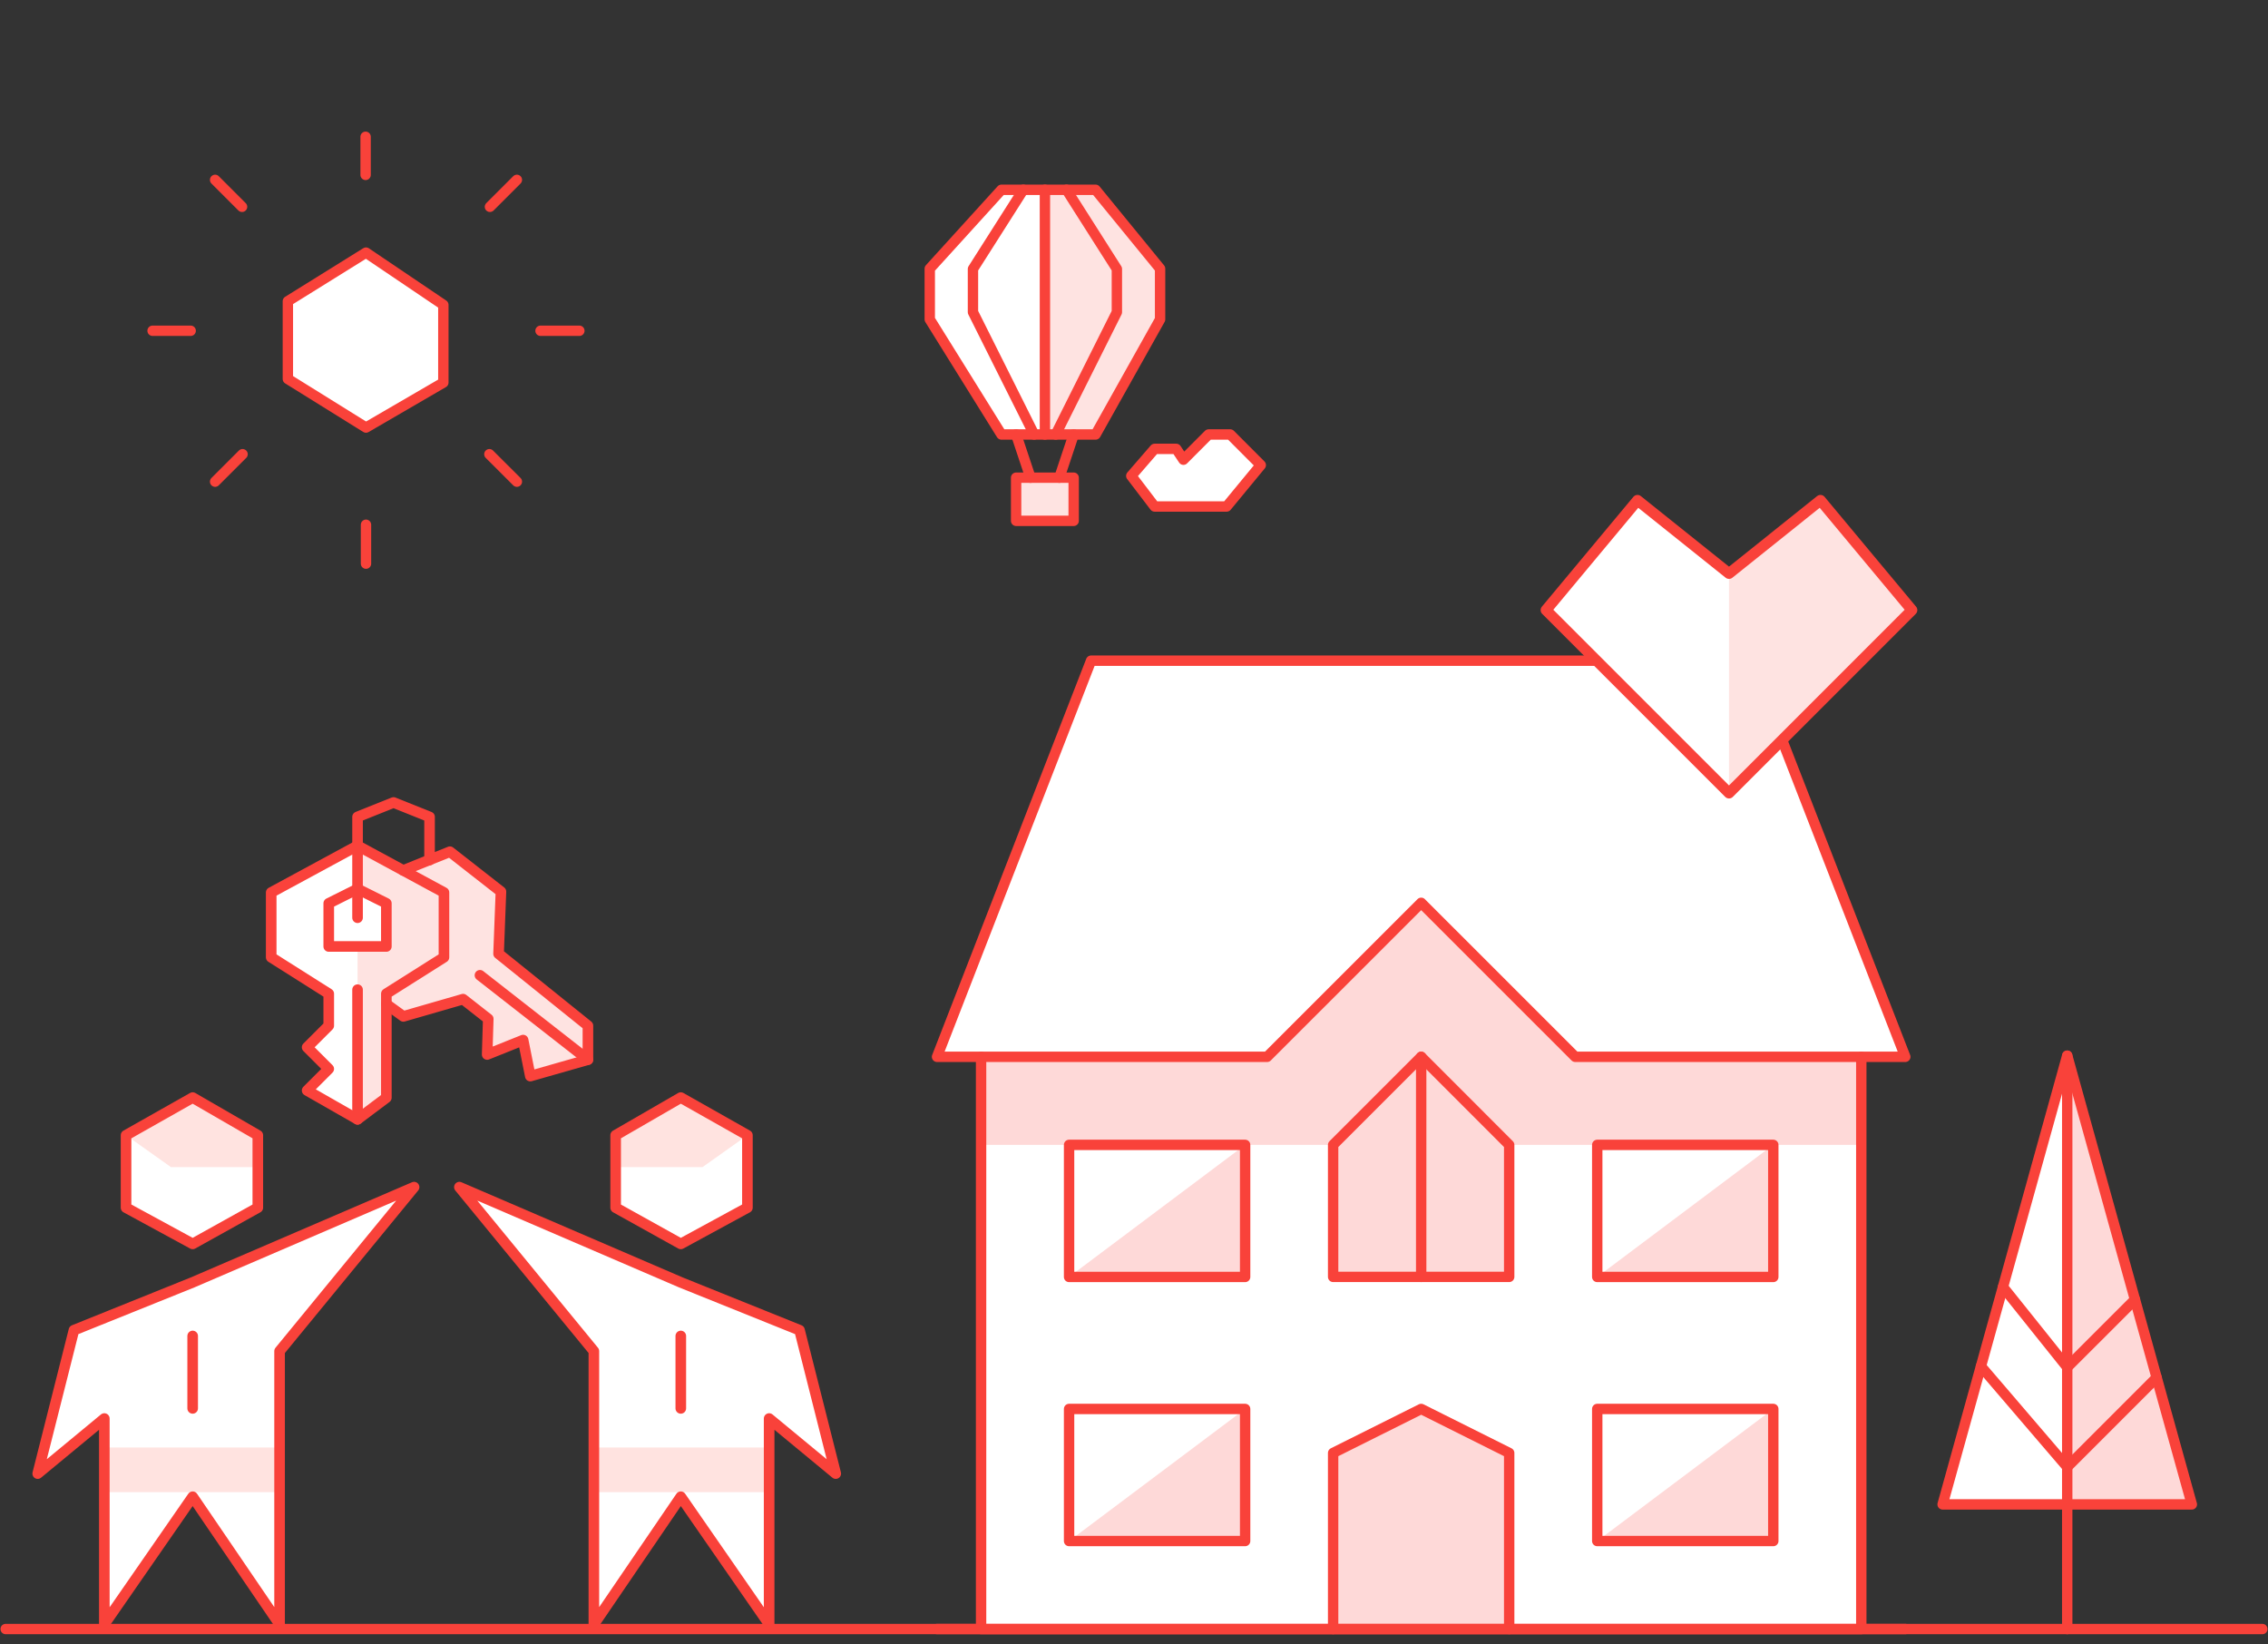 <svg xmlns="http://www.w3.org/2000/svg" id="Layer_1" data-name="Layer 1" viewBox="0 0 400 290"><rect x="0" y="0" width="400" height="290" fill="#333333" stroke="none"/><defs><style>      .cls-1, .cls-2, .cls-3, .cls-4, .cls-5, .cls-6 {        fill: none;      }      .cls-7 {        fill: #fff;      }      .cls-8 {        fill: #fee3e1;      }      .cls-9 {        fill: #ffe3e0;      }      .cls-10 {        fill: #fed9d8;      }      .cls-2 {        stroke-width: 1.83px;      }      .cls-2, .cls-3, .cls-4, .cls-5, .cls-6 {        stroke-linecap: round;        stroke-linejoin: round;      }      .cls-2, .cls-3, .cls-4, .cls-6 {        stroke: #f9423a;      }      .cls-3 {        stroke-width: 1.83px;      }      .cls-4 {        stroke-width: 1.9px;      }      .cls-5 {        stroke: #fa423b;        stroke-width: 1.87px;      }      .cls-6 {        stroke-width: 1.87px;      }    </style></defs><line class="cls-2" x1="1" y1="287.28" x2="399" y2="287.28"></line><g><path class="cls-7" d="M49.3,286.43l-15.32-22.48-15.58,22.48v-36.27l-11.75,9.71,6.39-25.29,20.94-8.43,39.05-16.8-23.72,28.92v48.15Z"></path><path class="cls-9" d="M49.3,255.27H18.4v7.87h30.9v-7.87Z"></path><path class="cls-6" d="M33.98,235.6v12.77"></path><path class="cls-6" d="M49.3,286.43l-15.32-22.48-15.58,22.48v-36.27l-11.75,9.71,6.39-25.29,20.94-8.43,39.05-16.8-23.72,28.92v48.15Z"></path><path class="cls-7" d="M22.23,200.2v12.77l11.75,6.39,11.49-6.39v-12.77l-11.49-6.64-11.75,6.64Z"></path><path class="cls-9" d="M22.23,200.2l7.92,5.62h15.32v-5.62l-11.49-6.64-11.75,6.64Z"></path><path class="cls-6" d="M22.23,200.2v12.77l11.75,6.39,11.49-6.39v-12.77l-11.49-6.64-11.75,6.64Z"></path><path class="cls-7" d="M104.75,286.43l15.32-22.48,15.58,22.48v-36.27l11.75,9.71-6.39-25.29-20.94-8.43-39.05-16.8,23.72,28.92v48.15Z"></path><path class="cls-9" d="M104.75,255.27h30.9v7.87h-30.9v-7.87Z"></path><path class="cls-6" d="M120.07,235.6v12.77"></path><path class="cls-6" d="M104.75,286.43l15.32-22.48,15.58,22.48v-36.27l11.75,9.71-6.39-25.29-20.94-8.43-39.05-16.8,23.72,28.92v48.15Z"></path><path class="cls-7" d="M131.82,200.2v12.77l-11.75,6.39-11.49-6.39v-12.77l11.49-6.64,11.75,6.64Z"></path><path class="cls-9" d="M131.82,200.2l-7.92,5.62h-15.32v-5.62l11.49-6.64,11.75,6.64Z"></path><path class="cls-6" d="M131.82,200.2v12.77l-11.75,6.39-11.49-6.39v-12.77l11.49-6.64,11.75,6.64Z"></path></g><g><polygon class="cls-7" points="193.23 76.62 176.62 76.62 163.98 56.32 163.98 47.38 176.62 33.47 193.23 33.47 204.6 47.38 204.6 56.32 193.23 76.62"></polygon><polygon class="cls-7" points="199.52 83.92 203.64 79.16 207.45 79.16 208.72 81.07 213.16 76.62 216.97 76.62 222.36 82.02 216.34 89.32 203.64 89.32 199.52 83.92"></polygon><rect class="cls-8" x="179.21" y="84.24" width="10.15" height="7.61"></rect><polygon class="cls-8" points="184.29 33.47 184.29 76.62 193.23 76.62 204.6 56.32 204.6 47.38 193.23 33.47 184.29 33.47"></polygon><polygon class="cls-3" points="193.23 76.62 176.62 76.62 163.98 56.32 163.98 47.38 176.62 33.47 193.23 33.47 204.6 47.38 204.6 56.32 193.23 76.62"></polygon><rect class="cls-3" x="179.21" y="84.24" width="10.15" height="7.61"></rect><line class="cls-3" x1="189.37" y1="76.62" x2="186.83" y2="84.24"></line><line class="cls-3" x1="179.21" y1="76.62" x2="181.75" y2="84.24"></line><polygon class="cls-3" points="199.52 83.92 203.64 79.16 207.45 79.16 208.72 81.07 213.16 76.62 216.97 76.62 222.36 82.02 216.34 89.32 203.64 89.32 199.52 83.92"></polygon><polyline class="cls-3" points="180.48 33.47 171.6 47.43 171.6 55.05 182.39 76.62"></polyline><polyline class="cls-3" points="188.1 33.47 196.98 47.43 196.98 55.05 186.19 76.62"></polyline><line class="cls-3" x1="184.29" y1="33.47" x2="184.29" y2="76.62"></line></g><g><polygon class="cls-7" points="78.19 67.47 64.55 75.4 50.77 66.83 50.77 53.12 64.55 44.55 78.19 53.76 78.19 67.47"></polygon><line class="cls-3" x1="64.48" y1="30.84" x2="64.48" y2="24.12"></line><line class="cls-3" x1="64.55" y1="92.54" x2="64.55" y2="99.4"></line><line class="cls-3" x1="42.69" y1="36.47" x2="37.94" y2="31.72"></line><line class="cls-3" x1="86.31" y1="80.1" x2="91.16" y2="84.94"></line><line class="cls-3" x1="86.41" y1="36.47" x2="91.16" y2="31.72"></line><line class="cls-3" x1="42.78" y1="80.1" x2="37.94" y2="84.94"></line><line class="cls-3" x1="33.63" y1="58.33" x2="26.91" y2="58.33"></line><line class="cls-3" x1="95.33" y1="58.33" x2="102.18" y2="58.33"></line><polygon class="cls-3" points="78.19 67.47 64.55 75.4 50.77 66.83 50.77 53.12 64.55 44.55 78.19 53.76 78.19 67.47"></polygon></g><g><g><polygon class="cls-7" points="63.06 197.39 68.14 193.58 68.14 175.24 78.3 168.82 78.3 157.39 63.06 149.14 47.83 157.39 47.83 168.82 57.98 175.24 57.98 180.88 54.17 184.69 57.98 188.5 54.17 192.31 63.06 197.39"></polygon><polyline class="cls-8" points="68.14 177.07 71.14 179.24 81.67 176.2 86.11 179.68 85.92 185.96 92.26 183.42 93.53 189.77 103.69 186.87 103.69 180.88 87.93 168.2 88.35 157.24 79.35 150.2 71.12 153.5"></polyline><polygon class="cls-8" points="63.06 149.14 63.06 156.76 68.14 159.3 68.14 166.91 63.06 166.91 63.06 197.39 68.14 193.58 68.14 175.24 78.3 168.82 78.3 157.39 63.06 149.14"></polygon><polyline class="cls-5" points="68.14 177.07 71.14 179.24 81.67 176.2 86.11 179.68 85.92 185.96 92.26 183.42 93.53 189.77 103.69 186.87 103.69 180.88 87.93 168.2 88.35 157.24 79.35 150.2 71.12 153.5"></polyline><line class="cls-5" x1="103.69" y1="186.87" x2="84.65" y2="171.99"></line><line class="cls-5" x1="63.06" y1="197.39" x2="63.06" y2="174.53"></line><polygon class="cls-5" points="57.98 159.3 63.06 156.76 68.14 159.3 68.14 166.91 57.98 166.91 57.98 159.3"></polygon><polygon class="cls-5" points="63.06 197.39 68.14 193.58 68.14 175.24 78.3 168.82 78.3 157.39 63.06 149.14 47.83 157.39 47.83 168.82 57.98 175.24 57.98 180.88 54.17 184.69 57.98 188.5 54.17 192.31 63.06 197.39"></polygon><polyline class="cls-5" points="63.06 161.84 63.06 144.06 69.41 141.52 75.76 144.06 75.76 151.68"></polyline></g><rect class="cls-1" x="44.78" y="138.48" width="61.95" height="61.95"></rect></g><g><polygon class="cls-7" points="364.59 186.17 342.61 265.3 386.57 265.3 364.59 186.17"></polygon><polygon class="cls-10" points="386.57 265.3 364.59 186.17 364.59 265.3 386.57 265.3"></polygon><polygon class="cls-2" points="364.59 186.17 342.61 265.3 386.57 265.3 364.59 186.17"></polygon><line class="cls-2" x1="364.59" y1="287.28" x2="364.59" y2="186.17"></line><polyline class="cls-2" points="349.37 240.95 364.59 258.71 380.36 242.94"></polyline><polyline class="cls-2" points="353.26 226.96 364.59 241.12 376.54 229.18"></polyline></g><g><path class="cls-7" d="M308.86,116.51h-116.43l-27.17,69.86h7.76v100.91h155.24v-100.91h7.76l-27.17-69.86Z"></path><polyline class="cls-10" points="235.12 287.28 235.12 256.23 250.65 248.47 266.17 256.23 266.17 287.28"></polyline><polygon class="cls-10" points="188.55 225.18 219.6 225.18 219.6 201.9 188.55 225.18"></polygon><polygon class="cls-10" points="281.7 225.18 312.74 225.18 312.74 201.9 281.7 225.18"></polygon><polygon class="cls-10" points="188.55 271.76 219.6 271.76 219.6 248.47 188.55 271.76"></polygon><polygon class="cls-10" points="281.7 271.76 312.74 271.76 312.74 248.47 281.7 271.76"></polygon><polygon class="cls-10" points="235.12 201.9 235.12 225.18 266.17 225.18 266.17 201.9 250.65 186.37 235.12 201.9"></polygon><polygon class="cls-10" points="328.27 186.37 328.27 201.9 173.03 201.9 173.03 186.37 223.48 186.37 250.65 159.21 277.82 186.37 328.27 186.37"></polygon><polygon class="cls-2" points="308.86 116.51 336.03 186.37 277.82 186.37 250.65 159.21 223.48 186.37 165.26 186.37 192.43 116.51 308.86 116.51"></polygon><polyline class="cls-2" points="173.03 186.37 173.03 287.28 328.27 287.28 328.27 186.37"></polyline><polyline class="cls-2" points="235.12 287.28 235.12 256.23 250.65 248.47 266.17 256.23 266.17 287.28"></polyline><rect class="cls-2" x="188.55" y="201.9" width="31.05" height="23.29"></rect><rect class="cls-2" x="281.7" y="201.9" width="31.05" height="23.29"></rect><rect class="cls-2" x="188.55" y="248.47" width="31.05" height="23.29"></rect><rect class="cls-2" x="281.7" y="248.47" width="31.05" height="23.29"></rect><polygon class="cls-2" points="235.12 201.9 235.12 225.18 266.17 225.18 266.17 201.9 250.65 186.37 235.12 201.9"></polygon><line class="cls-2" x1="250.65" y1="186.37" x2="250.65" y2="225.18"></line><line class="cls-2" x1="165.26" y1="287.28" x2="336.03" y2="287.28"></line></g><g><polygon class="cls-7" points="304.94 139.98 337.2 107.72 321.07 88.36 304.94 101.27 288.8 88.36 272.67 107.72 304.94 139.98"></polygon><polygon class="cls-8" points="337.2 107.59 321.07 88.23 304.94 101.14 304.94 139.86 337.2 107.59"></polygon><polygon class="cls-4" points="304.94 139.86 337.2 107.59 321.07 88.23 304.94 101.14 288.8 88.23 272.67 107.59 304.94 139.86"></polygon></g></svg>
